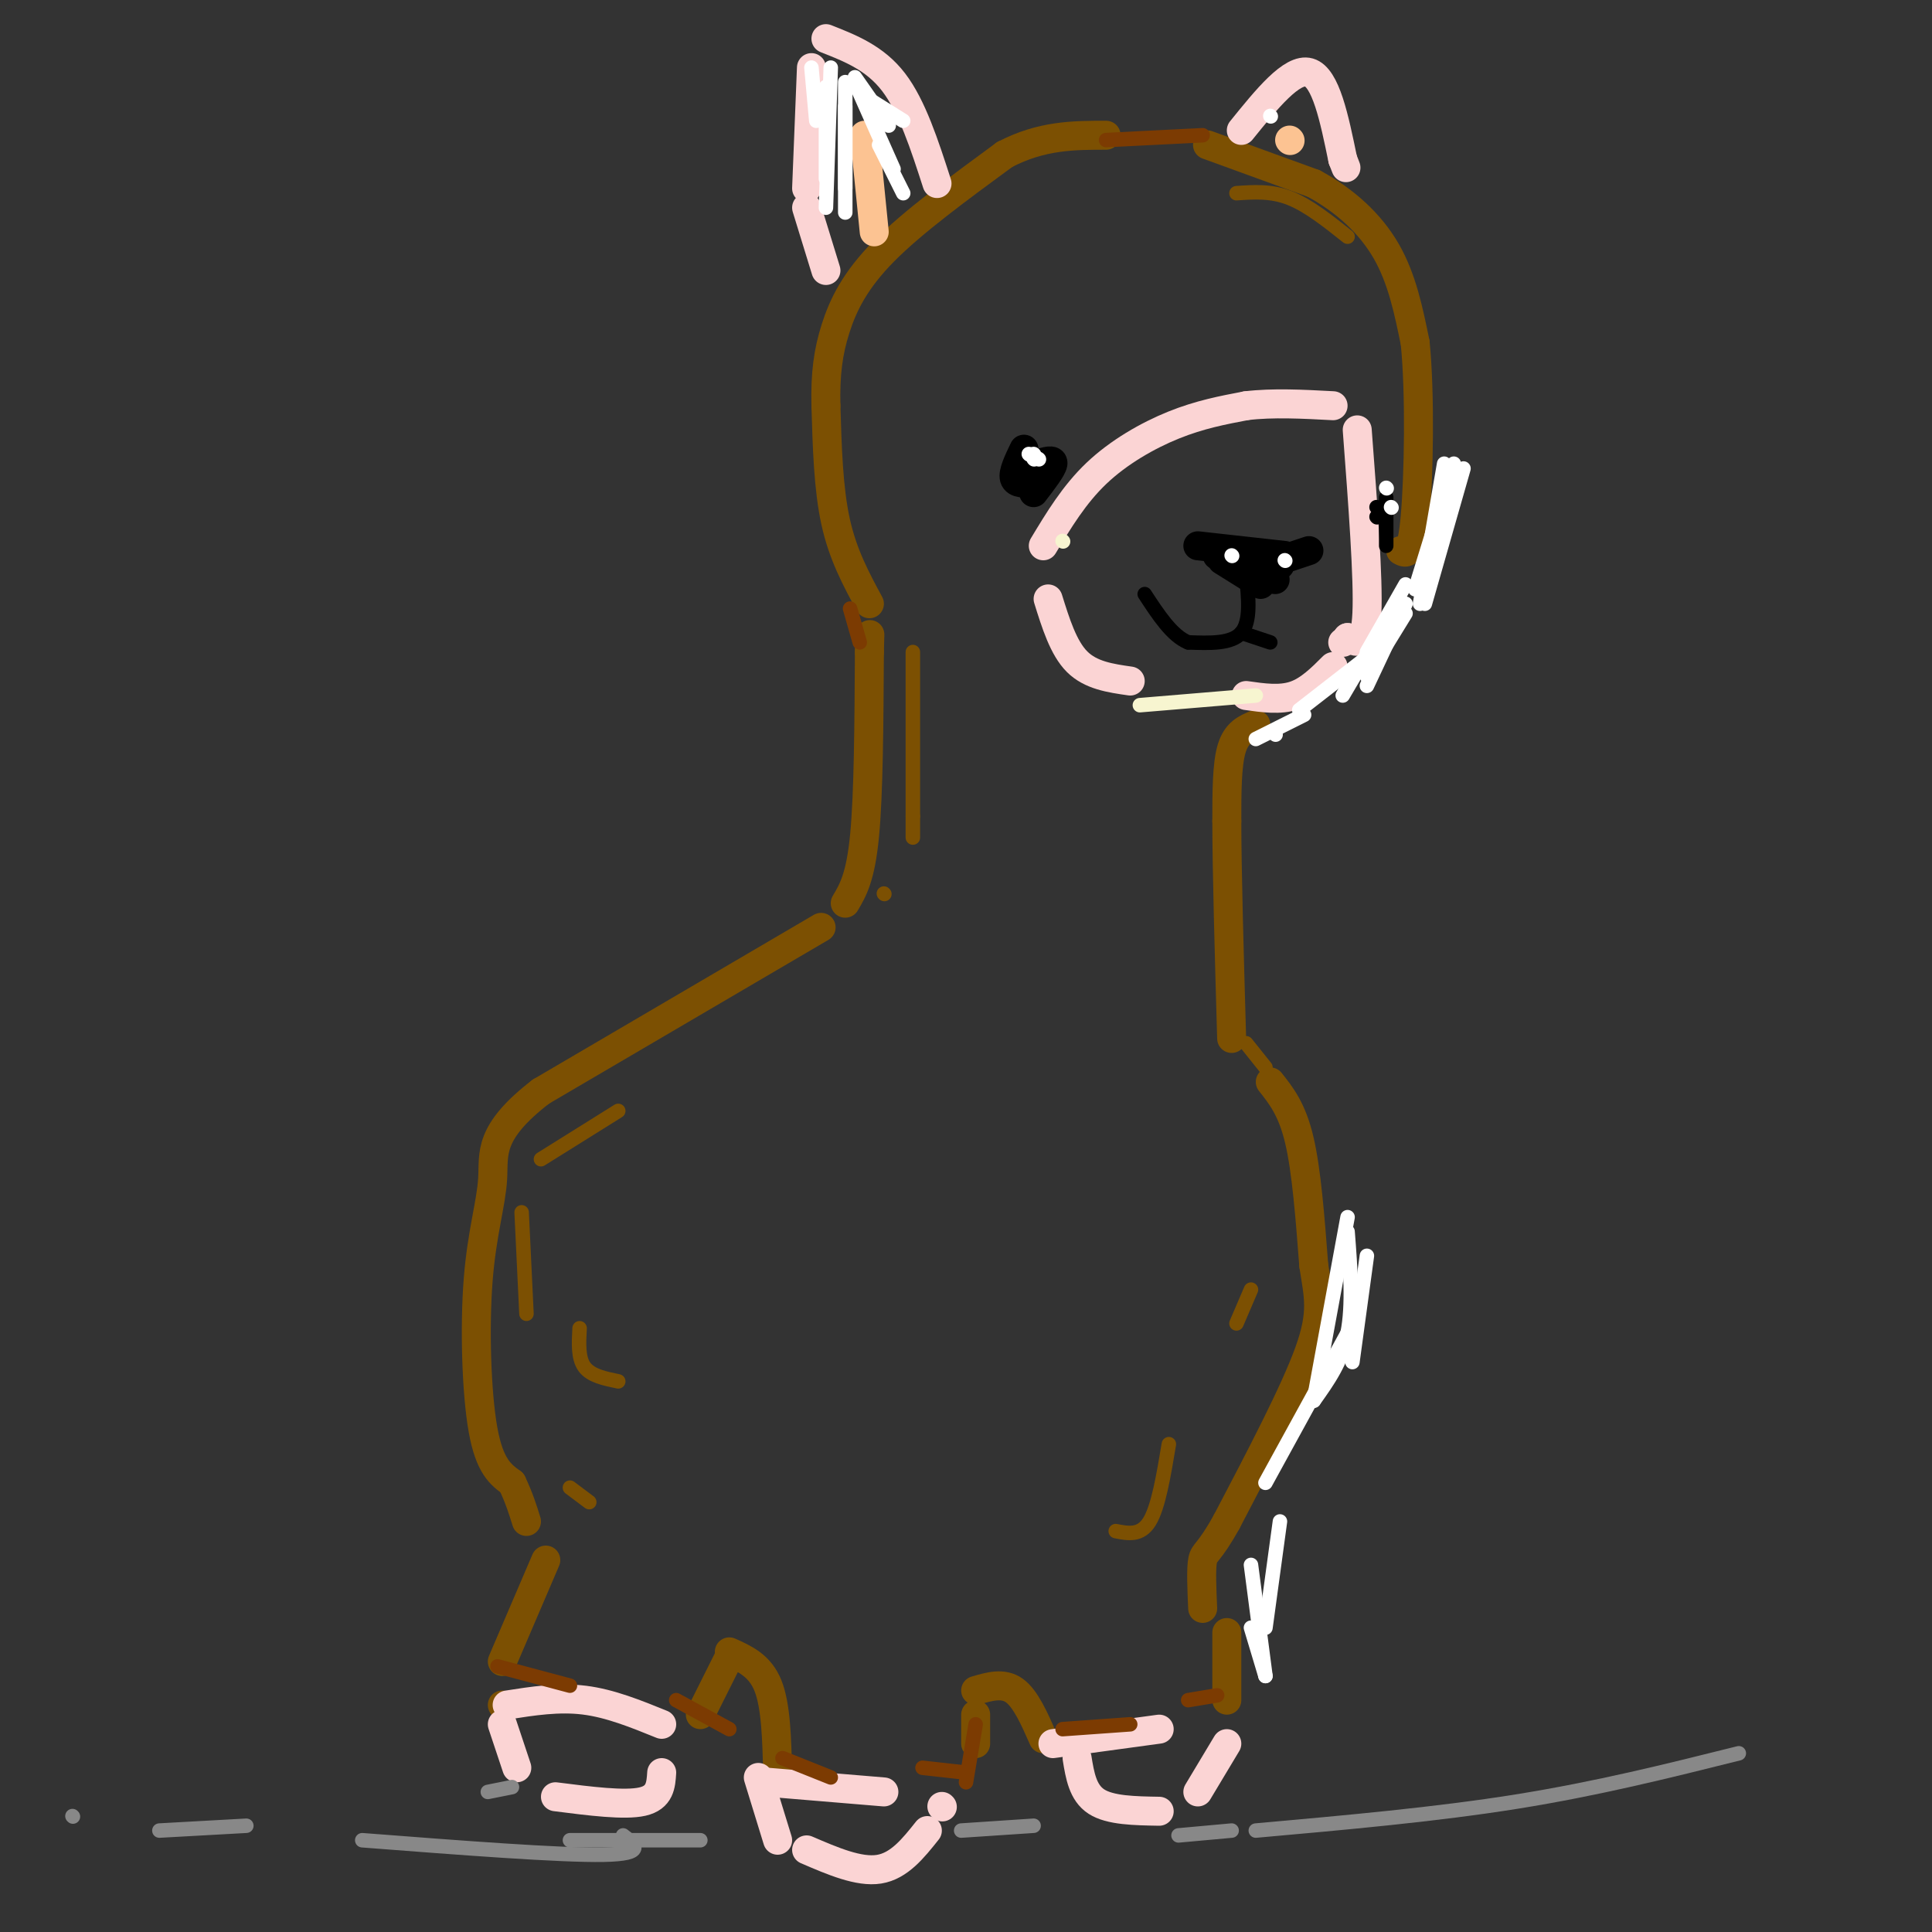 <svg viewBox='0 0 400 400' version='1.1' xmlns='http://www.w3.org/2000/svg' xmlns:xlink='http://www.w3.org/1999/xlink'><rect x="0" y="0" width="400" height="400" fill="#333333" stroke="none"/><g fill='none' stroke='#7C5002' stroke-width='6' stroke-linecap='round' stroke-linejoin='round'><path d='M175,187c1.583,-2.667 3.167,-5.333 4,-14c0.833,-8.667 0.917,-23.333 1,-38'/><path d='M180,135c0.167,-6.333 0.083,-3.167 0,0'/><path d='M180,125c-2.750,-5.083 -5.500,-10.167 -7,-17c-1.500,-6.833 -1.750,-15.417 -2,-24'/><path d='M171,84c-0.155,-6.619 0.458,-11.167 2,-16c1.542,-4.833 4.012,-9.952 10,-16c5.988,-6.048 15.494,-13.024 25,-20'/><path d='M208,32c7.667,-4.000 14.333,-4.000 21,-4'/><path d='M250,30c0.000,0.000 22.000,8.000 22,8'/><path d='M272,38c6.489,3.511 11.711,8.289 15,14c3.289,5.711 4.644,12.356 6,19'/><path d='M293,71c1.067,10.644 0.733,27.756 0,36c-0.733,8.244 -1.867,7.622 -3,7'/><path d='M260,150c-2.000,0.833 -4.000,1.667 -5,5c-1.000,3.333 -1.000,9.167 -1,15'/><path d='M254,170c0.000,10.000 0.500,27.500 1,45'/><path d='M263,224c2.250,2.833 4.500,5.667 6,12c1.500,6.333 2.250,16.167 3,26'/><path d='M272,262c1.000,6.489 2.000,9.711 -1,18c-3.000,8.289 -10.000,21.644 -17,35'/><path d='M254,315c-3.756,6.778 -4.644,6.222 -5,8c-0.356,1.778 -0.178,5.889 0,10'/><path d='M254,338c0.000,0.000 0.000,14.000 0,14'/><path d='M202,350c2.833,-0.833 5.667,-1.667 8,0c2.333,1.667 4.167,5.833 6,10'/><path d='M202,355c0.000,0.000 0.000,6.000 0,6'/><path d='M151,342c3.167,1.417 6.333,2.833 8,7c1.667,4.167 1.833,11.083 2,18'/><path d='M151,343c0.000,0.000 -6.000,12.000 -6,12'/><path d='M170,192c0.000,0.000 -58.000,34.000 -58,34'/><path d='M112,226c-11.059,8.523 -9.707,12.831 -10,18c-0.293,5.169 -2.233,11.199 -3,21c-0.767,9.801 -0.362,23.372 1,31c1.362,7.628 3.681,9.314 6,11'/><path d='M106,307c1.500,3.167 2.250,5.583 3,8'/><path d='M113,323c0.000,0.000 -9.000,21.000 -9,21'/><path d='M104,353c0.000,0.000 0.100,0.100 0.1,0.1'/></g>
<g fill='none' stroke='#FBD4D4' stroke-width='6' stroke-linecap='round' stroke-linejoin='round'><path d='M105,353c5.333,-0.833 10.667,-1.667 16,-1c5.333,0.667 10.667,2.833 16,5'/><path d='M104,357c0.000,0.000 3.000,9.000 3,9'/><path d='M115,372c7.167,0.917 14.333,1.833 18,1c3.667,-0.833 3.833,-3.417 4,-6'/><path d='M157,368c0.000,0.000 4.000,13.000 4,13'/><path d='M159,369c0.000,0.000 24.000,2.000 24,2'/><path d='M167,383c5.417,2.333 10.833,4.667 15,4c4.167,-0.667 7.083,-4.333 10,-8'/><path d='M195,374c0.000,0.000 0.100,0.100 0.1,0.1'/><path d='M218,361c0.000,0.000 22.000,-3.000 22,-3'/><path d='M223,364c0.583,3.583 1.167,7.167 4,9c2.833,1.833 7.917,1.917 13,2'/><path d='M248,371c0.000,0.000 6.000,-10.000 6,-10'/><path d='M216,113c3.200,-5.311 6.400,-10.622 11,-15c4.600,-4.378 10.600,-7.822 16,-10c5.400,-2.178 10.200,-3.089 15,-4'/><path d='M258,84c5.500,-0.667 11.750,-0.333 18,0'/><path d='M281,89c1.167,15.417 2.333,30.833 2,38c-0.333,7.167 -2.167,6.083 -4,5'/><path d='M279,132c-0.833,1.000 -0.917,1.000 -1,1'/><path d='M276,138c-2.500,2.500 -5.000,5.000 -8,6c-3.000,1.000 -6.500,0.500 -10,0'/><path d='M217,124c1.583,5.083 3.167,10.167 6,13c2.833,2.833 6.917,3.417 11,4'/><path d='M257,27c5.250,-6.500 10.500,-13.000 14,-12c3.500,1.000 5.250,9.500 7,18'/><path d='M278,33c1.167,3.000 0.583,1.500 0,0'/><path d='M194,38c-2.583,-8.000 -5.167,-16.000 -9,-21c-3.833,-5.000 -8.917,-7.000 -14,-9'/><path d='M168,14c0.000,0.000 -1.000,25.000 -1,25'/><path d='M167,43c0.000,0.000 4.000,13.000 4,13'/></g>
<g fill='none' stroke='#FCC392' stroke-width='6' stroke-linecap='round' stroke-linejoin='round'><path d='M181,48c0.000,0.000 -2.000,-20.000 -2,-20'/><path d='M267,29c0.000,0.000 0.100,0.100 0.1,0.1'/></g>
<g fill='none' stroke='#000000' stroke-width='6' stroke-linecap='round' stroke-linejoin='round'><path d='M215,96c1.583,-0.500 3.167,-1.000 3,0c-0.167,1.000 -2.083,3.500 -4,6'/><path d='M214,98c0.000,0.000 0.000,3.000 0,3'/><path d='M212,93c-1.167,2.417 -2.333,4.833 -2,6c0.333,1.167 2.167,1.083 4,1'/><path d='M248,113c0.000,0.000 18.000,2.000 18,2'/><path d='M253,114c0.000,0.000 5.000,2.000 5,2'/><path d='M252,115c0.000,0.000 13.000,2.000 13,2'/><path d='M271,114c0.000,0.000 -12.000,4.000 -12,4'/><path d='M258,116c0.000,0.000 0.100,0.100 0.1,0.1'/><path d='M253,116c0.000,0.000 8.000,5.000 8,5'/><path d='M258,119c0.000,0.000 6.000,1.000 6,1'/></g>
<g fill='none' stroke='#000000' stroke-width='3' stroke-linecap='round' stroke-linejoin='round'><path d='M258,119c0.500,4.833 1.000,9.667 -1,12c-2.000,2.333 -6.500,2.167 -11,2'/><path d='M246,133c-3.333,-1.333 -6.167,-5.667 -9,-10'/><path d='M257,131c0.000,0.000 6.000,2.000 6,2'/></g>
<g fill='none' stroke='#FFFFFF' stroke-width='3' stroke-linecap='round' stroke-linejoin='round'><path d='M215,95c0.000,0.000 0.100,0.100 0.1,0.1'/><path d='M214,94c0.000,0.000 0.100,0.100 0.1,0.1'/><path d='M213,94c0.000,0.000 0.100,0.100 0.1,0.1'/><path d='M214,95c0.000,0.000 0.100,0.100 0.1,0.1'/></g>
<g fill='none' stroke='#000000' stroke-width='3' stroke-linecap='round' stroke-linejoin='round'><path d='M287,103c0.000,0.000 0.000,10.000 0,10'/><path d='M285,107c0.000,0.000 0.100,0.100 0.1,0.1'/><path d='M285,105c0.000,0.000 0.100,0.100 0.1,0.1'/></g>
<g fill='none' stroke='#FFFFFF' stroke-width='3' stroke-linecap='round' stroke-linejoin='round'><path d='M288,105c0.000,0.000 0.100,0.100 0.1,0.1'/><path d='M287,101c0.000,0.000 0.100,0.100 0.1,0.1'/></g>
<g fill='none' stroke='#7C5002' stroke-width='3' stroke-linecap='round' stroke-linejoin='round'><path d='M112,240c0.000,0.000 16.000,-10.000 16,-10'/><path d='M108,251c0.000,0.000 1.000,21.000 1,21'/><path d='M118,308c0.000,0.000 4.000,3.000 4,3'/><path d='M258,216c0.000,0.000 4.000,5.000 4,5'/><path d='M120,275c-0.167,3.083 -0.333,6.167 1,8c1.333,1.833 4.167,2.417 7,3'/><path d='M231,317c2.583,0.500 5.167,1.000 7,-2c1.833,-3.000 2.917,-9.500 4,-16'/><path d='M256,274c0.000,0.000 3.000,-7.000 3,-7'/><path d='M189,135c0.000,0.000 0.000,34.000 0,34'/><path d='M189,169c0.000,6.167 0.000,4.583 0,3'/><path d='M183,185c0.000,0.000 0.100,0.100 0.1,0.1'/><path d='M256,40c3.583,-0.250 7.167,-0.500 11,1c3.833,1.500 7.917,4.750 12,8'/></g>
<g fill='none' stroke='#F7F5D0' stroke-width='3' stroke-linecap='round' stroke-linejoin='round'><path d='M236,146c0.000,0.000 24.000,-2.000 24,-2'/><path d='M220,112c0.000,0.000 0.100,0.100 0.1,0.1'/></g>
<g fill='none' stroke='#888888' stroke-width='3' stroke-linecap='round' stroke-linejoin='round'><path d='M199,379c0.000,0.000 15.000,-1.000 15,-1'/><path d='M244,380c0.000,0.000 11.000,-1.000 11,-1'/><path d='M260,379c18.667,-1.667 37.333,-3.333 54,-6c16.667,-2.667 31.333,-6.333 46,-10'/><path d='M106,370c0.000,0.000 -5.000,1.000 -5,1'/><path d='M145,381c0.000,0.000 -27.000,0.000 -27,0'/><path d='M129,380c2.500,1.917 5.000,3.833 -4,4c-9.000,0.167 -29.500,-1.417 -50,-3'/><path d='M51,378c0.000,0.000 -18.000,1.000 -18,1'/><path d='M15,376c0.000,0.000 0.100,0.100 0.1,0.1'/></g>
<g fill='none' stroke='#7C3B02' stroke-width='3' stroke-linecap='round' stroke-linejoin='round'><path d='M229,29c0.000,0.000 20.000,-1.000 20,-1'/><path d='M176,126c0.000,0.000 2.000,7.000 2,7'/><path d='M162,364c0.000,0.000 10.000,4.000 10,4'/><path d='M202,357c0.000,0.000 -2.000,12.000 -2,12'/><path d='M191,366c0.000,0.000 9.000,1.000 9,1'/><path d='M220,358c0.000,0.000 14.000,-1.000 14,-1'/><path d='M246,352c0.000,0.000 6.000,-1.000 6,-1'/><path d='M103,345c0.000,0.000 15.000,4.000 15,4'/><path d='M140,352c0.000,0.000 11.000,6.000 11,6'/></g>
<g fill='none' stroke='#FFFFFF' stroke-width='3' stroke-linecap='round' stroke-linejoin='round'><path d='M255,115c0.000,0.000 0.100,0.100 0.1,0.1'/><path d='M266,116c0.000,0.000 0.100,0.100 0.1,0.1'/><path d='M175,17c0.000,0.000 0.000,22.000 0,22'/><path d='M175,22c0.000,0.000 0.000,22.000 0,22'/><path d='M177,17c0.000,0.000 8.000,18.000 8,18'/><path d='M182,30c0.000,0.000 5.000,10.000 5,10'/><path d='M177,16c0.000,0.000 7.000,10.000 7,10'/><path d='M179,20c0.000,0.000 8.000,5.000 8,5'/><path d='M263,24c0.000,0.000 0.100,0.100 0.1,0.1'/><path d='M168,14c0.000,0.000 1.000,11.000 1,11'/><path d='M171,18c0.000,0.000 0.000,19.000 0,19'/><path d='M172,14c0.000,0.000 -1.000,29.000 -1,29'/><path d='M259,337c0.000,0.000 3.000,10.000 3,10'/><path d='M262,347c0.000,0.000 -3.000,-23.000 -3,-23'/><path d='M262,337c0.000,0.000 3.000,-22.000 3,-22'/><path d='M262,307c0.000,0.000 17.000,-31.000 17,-31'/><path d='M272,290c0.000,0.000 7.000,-38.000 7,-38'/><path d='M279,255c0.583,7.583 1.167,15.167 0,21c-1.167,5.833 -4.083,9.917 -7,14'/><path d='M283,260c0.000,0.000 -3.000,22.000 -3,22'/><path d='M264,152c0.000,0.000 0.100,0.100 0.1,0.1'/><path d='M260,153c0.000,0.000 10.000,-5.000 10,-5'/><path d='M269,147c0.000,0.000 18.000,-14.000 18,-14'/><path d='M288,127c0.000,0.000 -10.000,17.000 -10,17'/><path d='M291,127c0.000,0.000 -8.000,13.000 -8,13'/><path d='M291,125c0.000,0.000 -8.000,17.000 -8,17'/><path d='M291,121c0.000,0.000 -8.000,14.000 -8,14'/><path d='M303,97c0.000,0.000 -8.000,28.000 -8,28'/><path d='M301,101c0.000,0.000 -6.000,22.000 -6,22'/><path d='M301,96c0.000,0.000 -8.000,26.000 -8,26'/><path d='M299,96c0.000,0.000 -5.000,29.000 -5,29'/></g>
</svg>